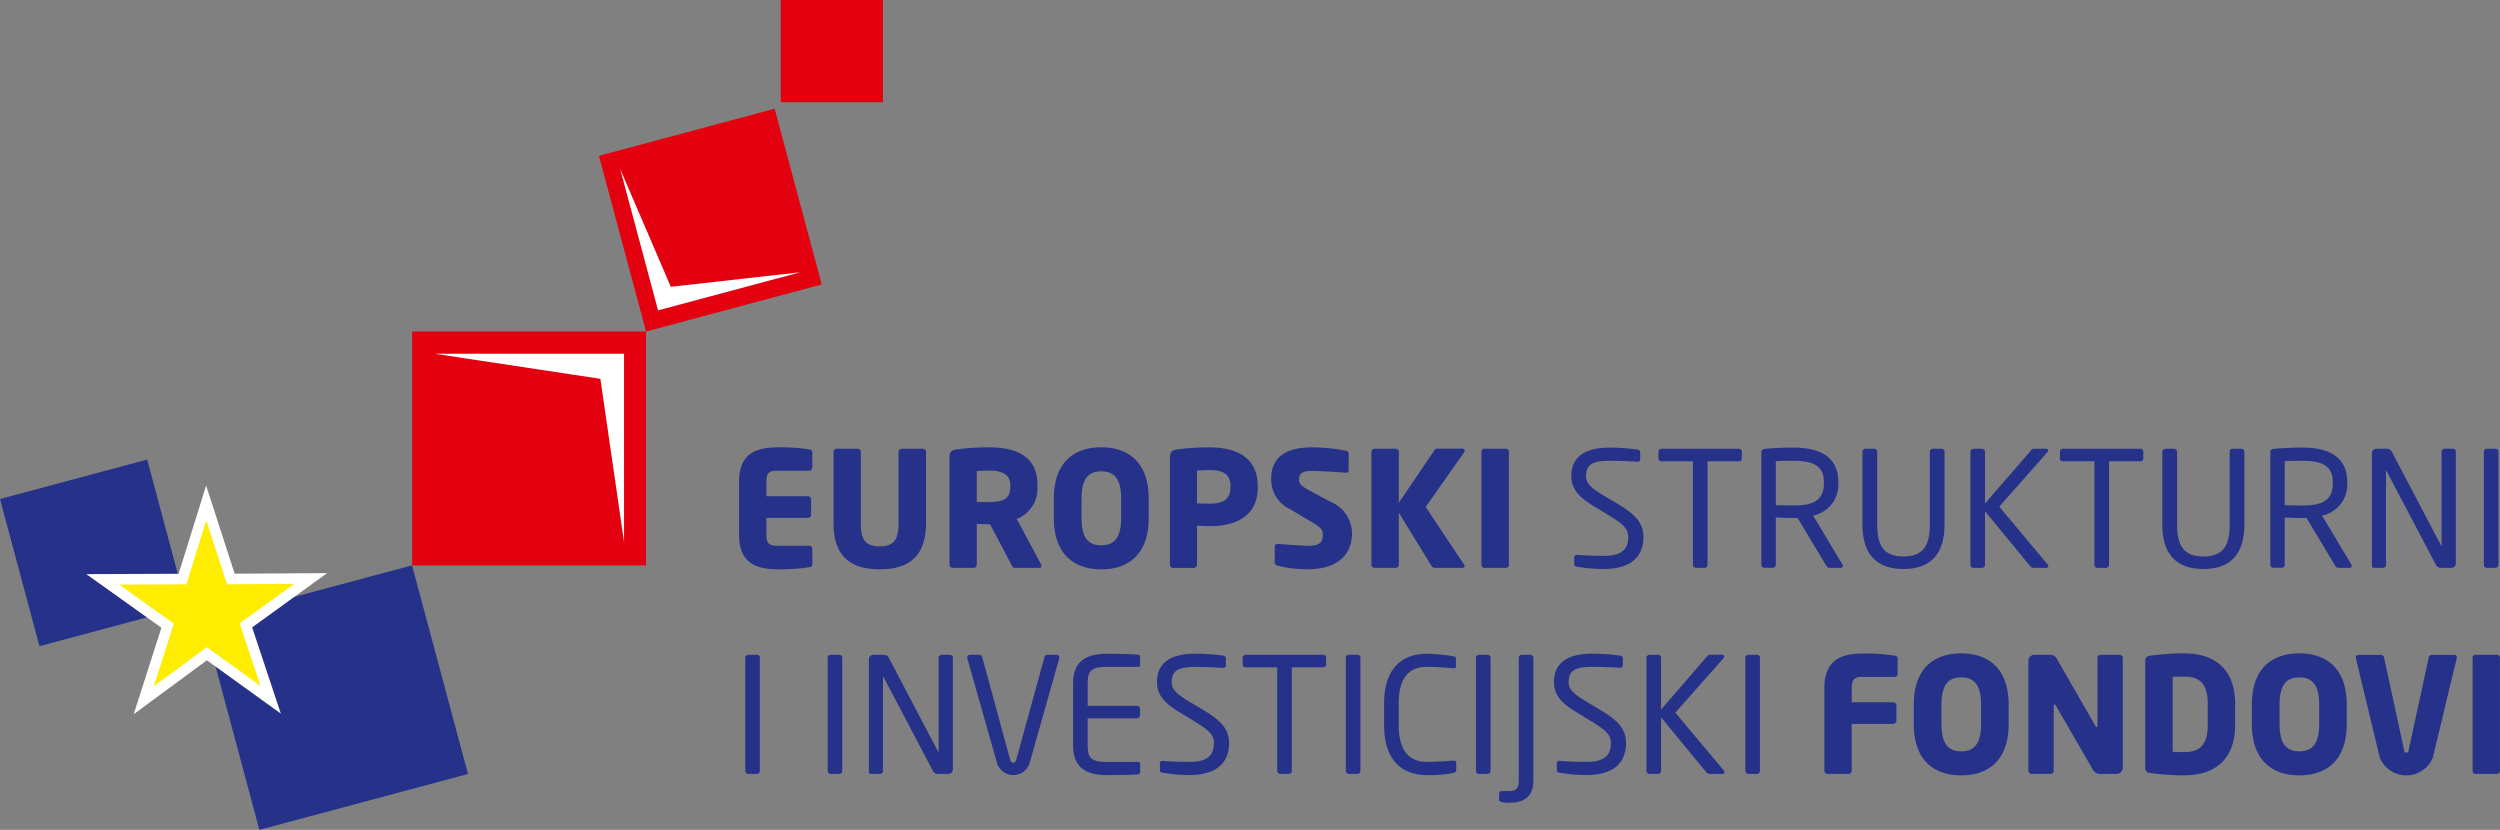 <svg xmlns="http://www.w3.org/2000/svg" viewBox="0 0 215.392 71.498" width="215.392" height="71.498">
  <rect x="0" y="0" width="215.392" height="71.498" fill="#808080" stroke="none"/>
  <path fill="#26328a" fill-rule="evenodd" d="M17.528 53.523L35.5 48.707l4.82 17.975-17.975 4.817zM0 42.993l12.678-3.4 3.4 12.678L3.4 55.672z"/>
  <path fill="#ffed00" fill-rule="evenodd" stroke="#fff" stroke-miterlimit="22.926" stroke-width=".91" d="M23.32 60.289l-5.5-3.964-5.438 4.008 2.059-6.428-5.589-3.99 6.873-.027 2.042-6.554 2.121 6.552 6.875-.043-5.576 4.038z"/>
  <path fill="#e3000f" fill-rule="evenodd" d="M67.267 0h8.805v8.806h-8.805zm-31.76 28.561H55.66v20.153H35.507z"/>
  <path fill="#fff" fill-rule="evenodd" d="M37.452 30.478h16.314v16.225l-2.04-14.065z"/>
  <path fill="#e3000f" fill-rule="evenodd" d="M70.796 24.506l-15.135 4.056-4.058-15.137L66.74 9.369z"/>
  <path fill="#fff" fill-rule="evenodd" d="M68.95 23.457L56.696 26.74l-3.265-12.186 4.363 10.154z"/>
  <path fill="#26328a" d="M69.991 48.579v-1.284a.277.277 0 00-.276-.276h-2.8c-.649 0-.884-.221-.884-.939v-1.461h3.577a.277.277 0 00.276-.276v-1.316a.277.277 0 00-.276-.276h-3.58v-1.257c0-.718.235-.939.884-.939h2.8a.277.277 0 00.276-.276v-1.285c0-.18-.082-.249-.276-.276a16.066 16.066 0 00-2.666-.179c-1.781 0-3.37.442-3.37 2.956v4.585c0 2.514 1.575 2.97 3.356 2.97a16.272 16.272 0 002.68-.18c.193-.028.276-.11.276-.29m9.793-3.508v-6.147a.278.278 0 00-.29-.262h-1.8a.266.266 0 00-.276.262v6.146c0 1.409-.387 2-1.63 2s-1.616-.594-1.616-2v-6.146a.265.265 0 00-.276-.262h-1.802a.265.265 0 00-.276.262v6.146c0 3.149 1.782 3.978 3.977 3.978s3.992-.829 3.992-3.978m9.945 3.688a.368.368 0 00-.042-.152l-2.086-3.895a2.784 2.784 0 001.782-2.762v-.18c0-2.445-1.809-3.232-4.157-3.232a21.824 21.824 0 00-2.8.179c-.428.069-.622.193-.622.663v9.269a.277.277 0 00.276.276h1.8a.277.277 0 00.276-.276V45.14c.263 0 .691.028.981.028l.152-.014 1.85 3.494c.069.138.124.276.277.276h2.113c.152 0 .207-.069.207-.166zm-2.688-6.809c0 .939-.455 1.312-1.906 1.312-.152 0-.829-.014-.981-.028v-2.652c.166-.014.884-.041 1.077-.041 1.16 0 1.809.387 1.809 1.229zm11.929 2.669v-1.647c0-3.2-1.81-4.434-4.088-4.434s-4.088 1.229-4.088 4.434v1.647c0 3.2 1.809 4.434 4.088 4.434s4.088-1.234 4.088-4.434zm-2.376 0c0 1.657-.553 2.362-1.713 2.362s-1.7-.7-1.7-2.362v-1.647c0-1.658.539-2.362 1.7-2.362s1.713.7 1.713 2.362zm11.768-2.624v-.124c0-2.6-2.058-3.328-4.143-3.328a20.35 20.35 0 00-2.8.179c-.428.069-.622.193-.622.663v9.281a.266.266 0 00.277.263h1.781a.277.277 0 00.276-.276v-3.361c.345.013.787.041 1.119.041 2.058 0 4.116-.759 4.116-3.342zm-2.348 0c0 .939-.539 1.4-1.768 1.4-.152 0-.967-.014-1.119-.028v-2.826c.166-.014.926-.041 1.119-.041 1.16 0 1.768.387 1.768 1.367zm10.469 4.033a2.955 2.955 0 00-1.864-2.8l-1.768-.953c-.746-.4-.925-.58-.925-.967 0-.5.29-.732 1.077-.732.939 0 2.541.124 2.928.152h.028a.211.211 0 00.235-.235v-1.402a.243.243 0 00-.207-.249 15.259 15.259 0 00-2.928-.3c-2.68 0-3.536 1.174-3.536 2.693a2.822 2.822 0 001.63 2.638l1.906 1.132c.718.428.911.649.911 1.05 0 .663-.276.967-1.229.967-.539 0-2.058-.111-2.624-.166h-.041a.23.23 0 00-.249.263v1.35c0 .152.138.235.277.276a10.247 10.247 0 002.61.3c2.8 0 3.77-1.561 3.77-3.025m9.711-7.21c0-.082-.069-.152-.221-.152h-2.113a.318.318 0 00-.3.166l-3.043 4.495v-4.394a.266.266 0 00-.276-.262h-1.809a.266.266 0 00-.277.262v9.724a.277.277 0 00.277.276h1.808a.277.277 0 00.277-.276v-4.476l2.8 4.558a.325.325 0 00.3.193h2.375c.125 0 .194-.055.194-.138a.261.261 0 00-.055-.152l-3.3-4.959 3.287-4.668a.411.411 0 00.069-.193M130 48.648v-9.723a.254.254 0 00-.262-.262h-1.851a.243.243 0 00-.249.262v9.724a.255.255 0 00.249.276h1.854a.265.265 0 00.262-.276m11.588-2.39c0-1.1-.566-1.865-2.168-2.818l-1.271-.759c-1.05-.635-1.505-1.022-1.505-1.671 0-1.008.607-1.312 2.03-1.312.8 0 1.768.041 2.376.083h.028a.214.214 0 00.235-.221v-.594c0-.138-.1-.207-.235-.235a18.653 18.653 0 00-2.4-.166c-2.1 0-3.3.774-3.3 2.445 0 1.1.635 1.809 1.906 2.583l1.339.815c1.257.774 1.658 1.16 1.658 1.851 0 .967-.442 1.63-2.1 1.63-.636 0-1.644-.028-2.279-.083h-.041a.214.214 0 00-.235.221v.553c0 .152.027.207.263.249a13.813 13.813 0 002.293.193c2.721 0 3.411-1.436 3.411-2.762m8.475-6.74v-.608a.243.243 0 00-.263-.249h-6.643a.263.263 0 00-.276.249v.606c0 .152.124.221.276.221h2.693v8.909a.263.263 0 00.248.276h.76a.263.263 0 00.249-.276V39.74h2.693c.152 0 .263-.083.263-.221m8.7 9.226a.218.218 0 00-.041-.124l-2.514-4.2a2.718 2.718 0 002.168-2.79v-.1c0-2.237-1.685-2.969-3.867-2.969-.8 0-1.837.042-2.431.11-.249.028-.332.111-.332.3v9.668a.263.263 0 00.249.276h.746a.263.263 0 00.249-.276v-4.053c.732.028 1.063.042 1.519.042h.359l2.472 4.116c.111.18.193.18.359.18h.884a.174.174 0 00.179-.18zm-1.63-7.113c0 1.492-.926 1.92-2.624 1.92-.318 0-.912-.014-1.519-.027V39.74c.331-.041 1.091-.041 1.519-.041 1.727 0 2.624.455 2.624 1.837zm10.394 3.564v-6.271a.262.262 0 00-.263-.262h-.746a.262.262 0 00-.262.262v6.271c0 1.8-.553 2.748-2.265 2.748s-2.265-.967-2.265-2.748v-6.271a.262.262 0 00-.263-.262h-.746a.262.262 0 00-.263.262v6.271c0 2.638 1.3 3.826 3.536 3.826s3.536-1.188 3.536-3.826m8.944 3.591a.255.255 0 00-.069-.166l-4.157-4.972 4.157-4.7a.2.2 0 00.055-.138c0-.083-.055-.152-.193-.152h-.995a.329.329 0 00-.276.124l-3.978 4.6v-4.458a.262.262 0 00-.263-.262h-.732a.262.262 0 00-.262.262v9.724a.263.263 0 00.249.276h.76a.263.263 0 00.249-.276v-4.6l3.895 4.737a.372.372 0 00.3.138h1.077c.124 0 .18-.069.18-.138m8.185-9.267v-.608a.243.243 0 00-.263-.249h-6.643a.263.263 0 00-.276.249v.608c0 .152.125.221.276.221h2.693v8.909a.263.263 0 00.249.276h.76a.263.263 0 00.249-.276V39.74h2.693c.152 0 .263-.083.263-.221m8.709 5.677v-6.271a.262.262 0 00-.262-.262h-.746a.262.262 0 00-.262.262v6.271c0 1.8-.553 2.748-2.265 2.748s-2.265-.967-2.265-2.748v-6.271a.262.262 0 00-.263-.262h-.746a.262.262 0 00-.263.262v6.271c0 2.638 1.3 3.826 3.536 3.826s3.536-1.188 3.536-3.826m9.248 3.55a.227.227 0 00-.041-.124l-2.514-4.2a2.718 2.718 0 002.168-2.79v-.1c0-2.237-1.685-2.969-3.867-2.969-.8 0-1.837.042-2.431.11-.249.028-.331.111-.331.3v9.668a.263.263 0 00.249.276h.746a.263.263 0 00.249-.276v-4.054c.732.028 1.064.042 1.52.042h.359l2.472 4.116c.11.18.193.18.359.18h.885a.174.174 0 00.18-.18zm-1.63-7.113c0 1.492-.926 1.92-2.624 1.92-.318 0-.912-.014-1.52-.027V39.74c.332-.041 1.091-.041 1.52-.041 1.726 0 2.624.455 2.624 1.837zm10.6 6.892v-9.6a.25.25 0 00-.248-.262h-.732a.26.26 0 00-.248.262v8.08c0 .014 0 .041-.013.041l-.028-.041-4.24-8.066c-.11-.207-.179-.276-.566-.276h-.759a.389.389 0 00-.4.387v9.71c0 .138.111.166.249.166h.718a.26.26 0 00.249-.263v-8.067c0-.028 0-.041.014-.041s.028.014.041.041l4.268 8.107a.457.457 0 00.442.221h.856a.4.4 0 00.4-.4m3.667.124v-9.723a.251.251 0 00-.249-.262h-.76a.25.25 0 00-.248.262v9.724a.263.263 0 00.248.276h.76a.263.263 0 00.249-.276M65.466 66.402v-9.724a.251.251 0 00-.249-.262h-.759a.251.251 0 00-.249.262v9.724a.263.263 0 00.249.276h.759a.262.262 0 00.249-.276m7.1 0v-9.724a.251.251 0 00-.249-.262h-.759a.25.25 0 00-.249.262v9.724a.263.263 0 00.249.276h.759a.263.263 0 00.249-.276m9.53-.124v-9.6a.25.25 0 00-.249-.262h-.732a.26.26 0 00-.248.262v8.08c0 .013 0 .041-.013.041l-.028-.041-4.24-8.066c-.11-.207-.179-.276-.567-.276h-.759a.389.389 0 00-.4.386v9.71c0 .138.111.166.249.166h.718a.259.259 0 00.248-.263V58.35c0-.028 0-.041.014-.041s.028.013.042.041l4.268 8.108a.456.456 0 00.442.221h.856a.4.4 0 00.4-.4m9.17-9.627a.225.225 0 00-.234-.235h-.815a.263.263 0 00-.235.207l-2.417 8.8c-.055.193-.124.29-.262.29s-.221-.1-.277-.29l-2.4-8.8a.279.279 0 00-.249-.207h-.8a.236.236 0 00-.249.235.188.188 0 00.013.083l2.555 8.992a1.47 1.47 0 002.818 0l2.542-8.992a.188.188 0 00.013-.083m6.962 9.861v-.7a.149.149 0 00-.152-.166h-2.67c-1.464 0-1.7-.387-1.7-1.436v-2.32h4.24a.277.277 0 00.276-.276v-.525a.277.277 0 00-.276-.276h-4.239v-1.92c0-1.05.235-1.436 1.7-1.436h2.665a.149.149 0 00.152-.166v-.69a.2.2 0 00-.138-.193c-.58-.055-1.878-.083-2.694-.083-1.934 0-2.942.732-2.942 2.569v5.317c0 1.837 1.008 2.569 2.942 2.569.815 0 2.169-.013 2.694-.069a.2.2 0 00.138-.193m7.665-2.5c0-1.1-.566-1.865-2.168-2.818l-1.271-.76c-1.05-.635-1.505-1.022-1.505-1.671 0-1.008.608-1.312 2.03-1.312.8 0 1.768.041 2.376.083h.028a.214.214 0 00.235-.221v-.601c0-.138-.1-.207-.235-.235a18.7 18.7 0 00-2.4-.166c-2.1 0-3.3.774-3.3 2.444 0 1.105.635 1.809 1.906 2.583l1.34.815c1.257.774 1.658 1.16 1.658 1.851 0 .967-.442 1.63-2.1 1.63-.635 0-1.643-.028-2.279-.083h-.041a.214.214 0 00-.235.221v.553c0 .152.027.207.263.249a13.811 13.811 0 002.292.193c2.721 0 3.411-1.436 3.411-2.762m8.356-6.74v-.608a.243.243 0 00-.262-.249h-6.651a.263.263 0 00-.276.249v.608c0 .152.124.221.276.221h2.7v8.909a.263.263 0 00.249.276h.76a.263.263 0 00.249-.276v-8.909h2.693c.152 0 .262-.083.262-.221m2.956 9.13v-9.724a.251.251 0 00-.249-.262h-.76a.251.251 0 00-.249.262v9.724a.263.263 0 00.249.276h.76a.263.263 0 00.249-.276m8.254-.083v-.566a.192.192 0 00-.221-.221h-.055c-.5.041-1.492.11-2.279.11-1.354 0-2.4-.815-2.4-3.135v-1.92c0-2.348 1.049-3.135 2.4-3.135.8 0 1.823.083 2.321.124h.041c.138 0 .166-.069.166-.152v-.7c0-.124-.1-.166-.221-.179a14.832 14.832 0 00-2.32-.221c-1.7 0-3.646.884-3.646 4.268v1.92c0 3.356 1.947 4.268 3.646 4.268a10.882 10.882 0 002.293-.18c.152-.027.276-.111.276-.276m2.956.083v-9.729a.25.25 0 00-.248-.262h-.76a.251.251 0 00-.249.262v9.724a.263.263 0 00.249.276h.76a.262.262 0 00.248-.276m3.688.787V56.678a.272.272 0 00-.262-.262h-.732a.271.271 0 00-.262.262v10.511c0 .677-.152.967-.884.967h-.539a.245.245 0 00-.276.235v.511a.159.159 0 00.083.152 2.372 2.372 0 00.732.111c1.52 0 2.141-.649 2.141-1.975m7.983-3.177c0-1.1-.566-1.865-2.168-2.818l-1.27-.76c-1.05-.635-1.505-1.022-1.505-1.671 0-1.008.607-1.312 2.03-1.312.8 0 1.768.041 2.376.083h.028a.214.214 0 00.235-.221v-.595c0-.138-.1-.207-.235-.235a18.716 18.716 0 00-2.4-.166c-2.1 0-3.3.774-3.3 2.444 0 1.105.635 1.809 1.906 2.583l1.339.815c1.257.774 1.658 1.16 1.658 1.851 0 .967-.442 1.63-2.1 1.63-.636 0-1.644-.028-2.279-.083h-.041a.214.214 0 00-.235.221v.553c0 .152.027.207.263.249a13.81 13.81 0 002.293.193c2.721 0 3.411-1.436 3.411-2.762m8.48 2.527a.254.254 0 00-.069-.166l-4.169-4.971 4.157-4.7a.2.2 0 00.056-.138c0-.083-.056-.152-.194-.152h-.994a.328.328 0 00-.276.124l-3.978 4.6v-4.458a.262.262 0 00-.263-.262h-.732a.262.262 0 00-.262.262v9.724a.263.263 0 00.249.276h.76a.263.263 0 00.249-.276v-4.6l3.895 4.737a.373.373 0 00.3.138h1.078c.124 0 .179-.069.179-.138m3.066-.138v-9.723a.251.251 0 00-.249-.262h-.76a.25.25 0 00-.248.262v9.724a.263.263 0 00.248.276h.76a.263.263 0 00.249-.276m11.864-8.356v-1.285c0-.18-.083-.249-.276-.276a16.085 16.085 0 00-2.666-.18c-1.782 0-3.37.442-3.37 2.956v7.141a.277.277 0 00.276.276h1.8a.277.277 0 00.276-.276v-4.033h3.577a.277.277 0 00.277-.276v-1.312a.277.277 0 00-.277-.277h-3.571v-1.243c0-.718.235-.939.884-.939h2.8a.277.277 0 00.276-.276m9.558 4.323v-1.644c0-3.2-1.81-4.434-4.088-4.434s-4.088 1.229-4.088 4.434v1.644c0 3.2 1.81 4.434 4.088 4.434s4.088-1.23 4.088-4.434zm-2.376 0c0 1.658-.553 2.362-1.713 2.362s-1.7-.7-1.7-2.362v-1.644c0-1.657.539-2.362 1.7-2.362s1.713.7 1.713 2.362zm12.21 3.785v-9.476a.266.266 0 00-.276-.262h-1.63a.266.266 0 00-.276.262v5.841c0 .1-.041.124-.069.124s-.055-.027-.111-.111l-3.273-5.69c-.166-.29-.3-.428-.58-.428h-1.395a.524.524 0 00-.525.525V66.4a.277.277 0 00.276.276h1.63a.277.277 0 00.276-.276v-5.592c0-.083.028-.111.069-.111s.069.028.124.111l3.149 5.442a.715.715 0 00.719.428h1.353a.537.537 0 00.539-.525m9.682-3.716v-1.781c0-2.914-1.657-4.365-4.406-4.365a20.71 20.71 0 00-2.942.207.418.418 0 00-.4.483v9.13a.417.417 0 00.4.483 20.662 20.662 0 002.942.207c2.748.001 4.406-1.449 4.406-4.363zm-2.362 0c0 1.865-.8 2.362-2.044 2.362-.345 0-.787-.014-.981-.028v-6.452c.193-.013.635-.028.981-.028 1.243 0 2.044.5 2.044 2.362zm11.975-.069v-1.643c0-3.2-1.81-4.434-4.088-4.434s-4.089 1.229-4.089 4.434v1.644c0 3.2 1.809 4.434 4.089 4.434s4.088-1.23 4.088-4.434zm-2.376 0c0 1.658-.552 2.362-1.712 2.362s-1.7-.7-1.7-2.362v-1.643c0-1.657.538-2.362 1.7-2.362s1.712.7 1.712 2.362zm11.864-5.732a.214.214 0 00-.235-.217h-1.933a.279.279 0 00-.262.249l-1.727 7.969c-.028.152-.069.207-.193.207s-.166-.055-.194-.207l-1.726-7.969a.294.294 0 00-.276-.249h-1.92a.234.234 0 00-.249.221c0 .028.014.041.014.069l2.058 8.563a2.471 2.471 0 004.572 0l2.058-8.563a.616.616 0 01.013-.069m3.715 9.765v-9.727a.254.254 0 00-.263-.262h-1.851a.243.243 0 00-.248.262v9.724a.255.255 0 00.248.276h1.851a.266.266 0 00.263-.276"/>
</svg>
